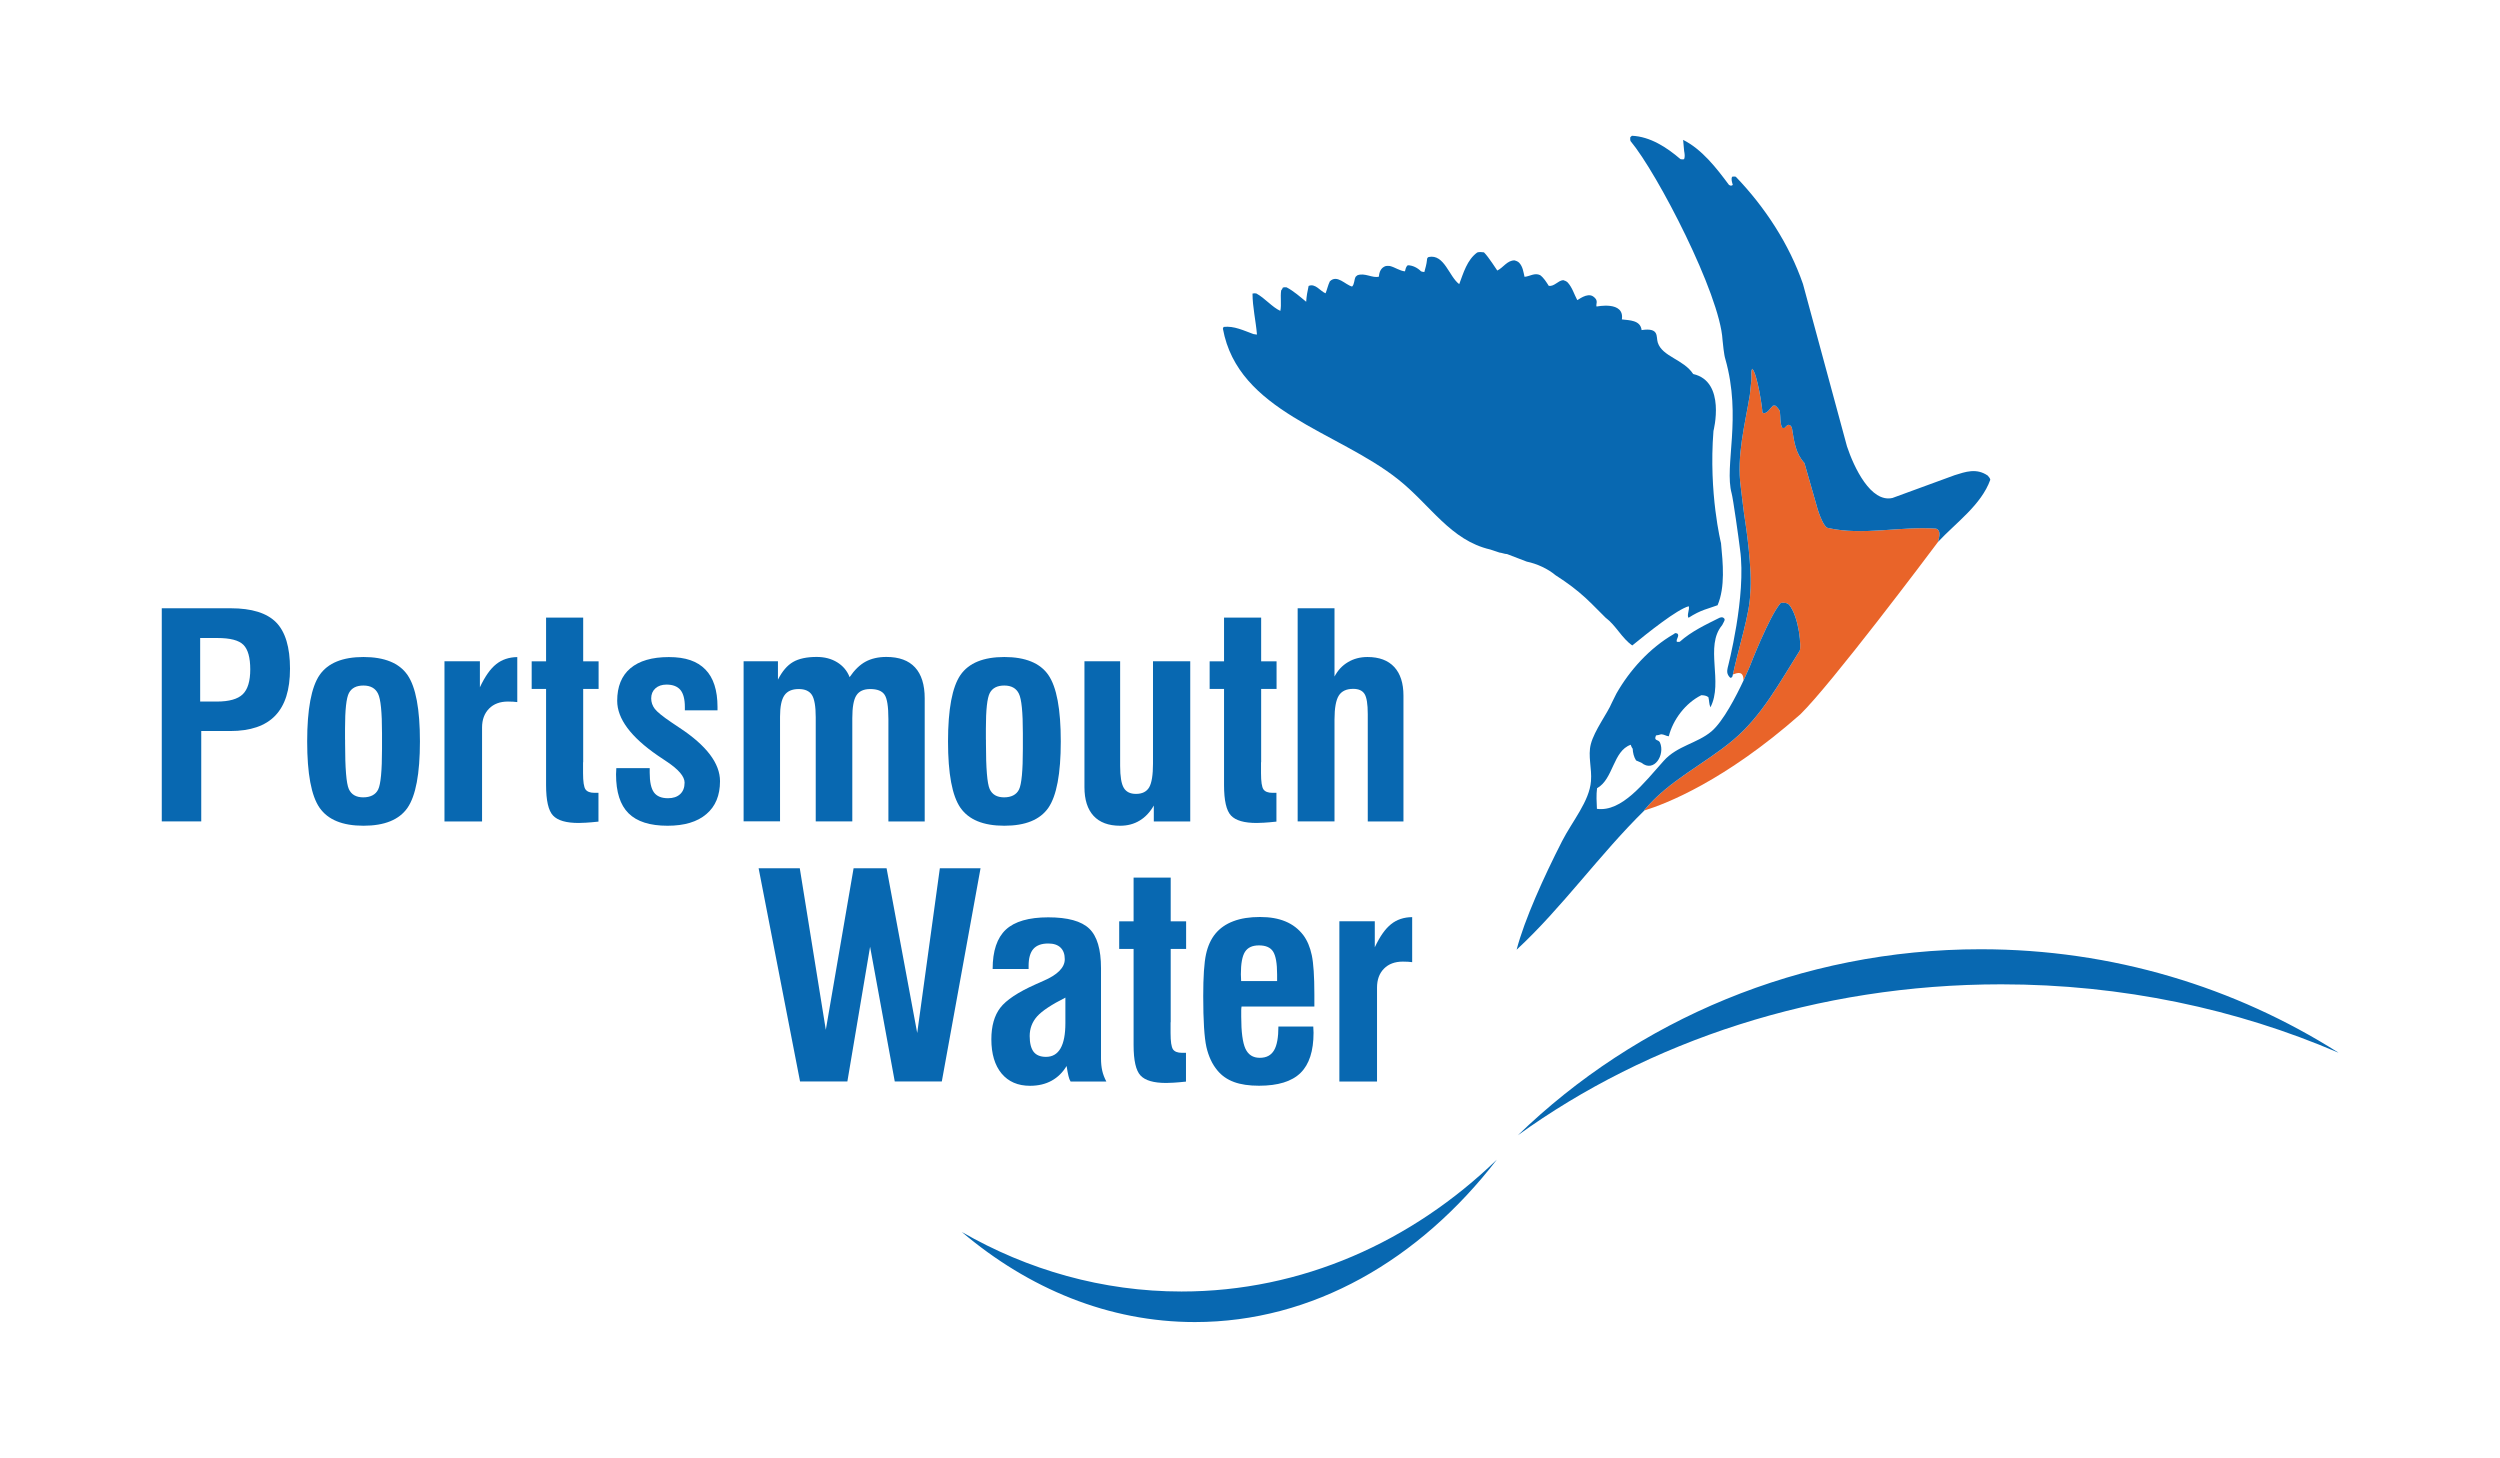 <?xml version="1.0" encoding="UTF-8"?>
<svg id="Layer_1" data-name="Layer 1" xmlns="http://www.w3.org/2000/svg" viewBox="0 0 369.82 215.64">
  <defs>
    <style>
      .cls-1 {
        fill: #e96429;
      }

      .cls-2 {
        fill: #0868b1;
      }
    </style>
  </defs>
  <path class="cls-2" d="m29.6,103.78h2.46c1.83,0,3.11-.36,3.85-1.08.74-.72,1.11-1.94,1.11-3.68s-.34-2.96-1.01-3.63c-.68-.68-1.96-1.01-3.86-1.01h-2.54v9.4Zm-5.67,17.74v-31.54h10.2c3.11,0,5.35.7,6.72,2.09,1.36,1.39,2.05,3.67,2.05,6.84s-.73,5.43-2.18,6.95c-1.45,1.52-3.68,2.28-6.67,2.28h-4.28v13.37h-5.84Z"/>
  <path class="cls-2" d="m51.05,109.43v.55c0,3.67.18,5.92.55,6.74.37.82,1.08,1.23,2.13,1.23s1.83-.38,2.21-1.16c.38-.77.57-2.78.57-6.01v-2.32c0-3.1-.19-5.05-.59-5.85-.39-.8-1.11-1.2-2.16-1.2s-1.75.37-2.14,1.1c-.39.73-.58,2.49-.58,5.27v1.64Zm-5.61.25c0-4.78.62-8.05,1.84-9.83,1.23-1.77,3.39-2.66,6.49-2.66s5.29.89,6.51,2.66c1.23,1.78,1.84,5.05,1.84,9.83s-.62,8.05-1.84,9.82c-1.23,1.77-3.4,2.65-6.51,2.65s-5.26-.89-6.49-2.65c-1.23-1.77-1.84-5.04-1.84-9.82h0Z"/>
  <path class="cls-2" d="m65.75,121.52v-23.7h5.24v3.85c.75-1.6,1.55-2.74,2.41-3.42.85-.68,1.89-1.03,3.12-1.05v6.66c-.21-.03-.41-.05-.62-.06-.2-.01-.46-.02-.76-.02-1.18,0-2.11.35-2.79,1.04-.69.7-1.04,1.63-1.04,2.81v13.89h-5.57Z"/>
  <path class="cls-2" d="m86.25,112.75v1.6c0,1.27.12,2.08.36,2.42.24.34.68.51,1.32.51.15,0,.27,0,.36,0,.09,0,.17,0,.24,0v4.26c-.79.08-1.41.14-1.85.16-.44.03-.8.04-1.07.04-1.84,0-3.11-.36-3.8-1.1-.69-.73-1.03-2.23-1.03-4.52v-14.21h-2.13v-4.08h2.13v-6.47h5.49v6.47h2.28v4.08h-2.28v10.86Z"/>
  <path class="cls-2" d="m91.17,113.63h4.94v.68c0,1.37.21,2.33.63,2.91.42.57,1.11.86,2.08.86.76,0,1.36-.2,1.8-.61.44-.41.65-.98.65-1.7,0-.9-.88-1.94-2.64-3.11-.45-.3-.8-.53-1.04-.7-.06-.04-.14-.1-.27-.18-4.01-2.76-6.02-5.46-6.02-8.11,0-2.1.65-3.71,1.95-4.81,1.3-1.1,3.2-1.66,5.69-1.66s4.2.61,5.4,1.83c1.2,1.22,1.8,3.08,1.8,5.56v.49h-4.83v-.49c0-1.15-.22-1.99-.65-2.52-.44-.53-1.13-.8-2.07-.8-.68,0-1.23.19-1.64.56-.41.37-.62.87-.62,1.48,0,.57.18,1.09.54,1.56.36.46,1.17,1.12,2.43,1.97.28.19.7.47,1.25.84,3.97,2.62,5.96,5.25,5.96,7.88,0,2.1-.67,3.73-2.02,4.87-1.34,1.15-3.26,1.72-5.74,1.72-2.61,0-4.53-.61-5.77-1.84-1.24-1.23-1.85-3.15-1.85-5.76,0-.09,0-.25.02-.45.01-.21.02-.36.02-.47h0Z"/>
  <path class="cls-2" d="m110,121.52v-23.7h5.08v2.72c.63-1.24,1.37-2.11,2.23-2.61.86-.5,2.03-.75,3.5-.75,1.16,0,2.17.26,3.03.79s1.48,1.26,1.84,2.2c.73-1.07,1.51-1.83,2.36-2.29.85-.46,1.88-.7,3.09-.7,1.87,0,3.28.52,4.23,1.55.95,1.03,1.43,2.56,1.43,4.58v18.21h-5.37v-15.14c0-1.87-.19-3.08-.58-3.63-.38-.55-1.08-.82-2.11-.82-.96,0-1.64.31-2.04.93-.41.62-.61,1.75-.61,3.39v15.26h-5.41v-15.4c0-1.61-.19-2.71-.56-3.3-.38-.59-1.03-.88-1.96-.88-.98,0-1.69.31-2.12.94-.43.63-.64,1.68-.64,3.15v15.48h-5.41Z"/>
  <path class="cls-2" d="m145.85,109.43v.55c0,3.67.18,5.92.55,6.74.37.82,1.08,1.23,2.13,1.23s1.83-.38,2.21-1.16c.38-.77.57-2.78.57-6.01v-2.32c0-3.1-.19-5.05-.59-5.85-.39-.8-1.11-1.2-2.16-1.2s-1.75.37-2.14,1.1c-.39.73-.58,2.49-.58,5.27v1.64Zm-5.61.25c0-4.78.62-8.05,1.84-9.83,1.23-1.77,3.39-2.66,6.49-2.66s5.29.89,6.51,2.66c1.23,1.78,1.84,5.05,1.84,9.83s-.62,8.05-1.84,9.82c-1.23,1.77-3.4,2.65-6.51,2.65s-5.26-.89-6.49-2.65c-1.23-1.77-1.84-5.04-1.84-9.82h0Z"/>
  <path class="cls-2" d="m176.07,97.82v23.7h-5.39v-2.36c-.56.98-1.26,1.73-2.1,2.23-.84.51-1.8.76-2.88.76-1.72,0-3.03-.49-3.93-1.46-.9-.98-1.35-2.39-1.35-4.25v-18.62h5.28v15.48c0,1.57.18,2.65.54,3.25.35.59.95.89,1.8.89.93,0,1.58-.33,1.96-.98.37-.65.56-1.82.56-3.5v-15.14h5.51Z"/>
  <path class="cls-2" d="m186.54,112.75v1.6c0,1.27.12,2.08.36,2.42.24.34.68.51,1.32.51.15,0,.27,0,.36,0,.09,0,.17,0,.24,0v4.26c-.79.08-1.41.14-1.85.16-.44.03-.8.04-1.07.04-1.84,0-3.11-.36-3.8-1.1-.69-.73-1.03-2.23-1.03-4.52v-14.21h-2.13v-4.08h2.13v-6.47h5.49v6.47h2.28v4.08h-2.28v10.86Z"/>
  <path class="cls-2" d="m191.96,121.52v-31.54h5.45v10.1c.48-.91,1.14-1.63,1.99-2.13.85-.51,1.81-.76,2.89-.76,1.72,0,3.04.49,3.95,1.47.91.98,1.37,2.4,1.37,4.24v18.62h-5.28v-15.89c0-1.49-.16-2.48-.48-2.98-.32-.5-.88-.75-1.67-.75-1,0-1.71.33-2.13.99-.42.66-.64,1.84-.64,3.53v15.09h-5.45Z"/>
  <polygon class="cls-2" points="118.35 159.98 112.22 128.44 118.31 128.44 122.16 152.34 126.27 128.44 131.15 128.44 135.68 152.81 139.03 128.44 145.05 128.44 139.32 159.98 132.36 159.98 128.71 140.05 125.35 159.98 118.35 159.98"/>
  <path class="cls-2" d="m157.61,147.57c-2.06,1.04-3.46,1.97-4.19,2.78-.73.82-1.1,1.79-1.1,2.91,0,1.05.2,1.83.58,2.33.39.5,1,.75,1.83.75.96,0,1.67-.42,2.15-1.25.48-.83.72-2.08.72-3.75v-3.77Zm.76,12.41c-.12-.18-.23-.44-.31-.8-.09-.36-.18-.85-.28-1.49-.57.95-1.31,1.68-2.22,2.18-.91.5-1.97.75-3.19.75-1.8,0-3.2-.61-4.21-1.82-1-1.21-1.51-2.9-1.51-5.06,0-1.95.44-3.51,1.32-4.66.88-1.15,2.63-2.31,5.23-3.47.26-.12.63-.29,1.1-.49,2.14-.91,3.21-1.99,3.21-3.22,0-.75-.21-1.33-.63-1.73-.41-.4-1.02-.6-1.81-.6-1,0-1.73.27-2.2.8-.47.53-.71,1.37-.71,2.5v.47h-5.32c0-2.66.65-4.6,1.95-5.82,1.3-1.21,3.4-1.82,6.28-1.82s4.9.56,6.06,1.67,1.74,3.06,1.74,5.85v13.37c0,.65.06,1.25.18,1.79.12.54.33,1.08.61,1.61h-5.33Z"/>
  <path class="cls-2" d="m173.16,151.21v1.6c0,1.27.12,2.07.36,2.42.24.34.68.51,1.32.51.15,0,.27,0,.36,0,.09,0,.17,0,.24,0v4.26c-.79.08-1.41.14-1.85.16-.44.03-.8.04-1.07.04-1.84,0-3.11-.36-3.8-1.1-.69-.73-1.03-2.23-1.03-4.52v-14.21h-2.13v-4.08h2.13v-6.47h5.49v6.47h2.28v4.08h-2.28v10.86Z"/>
  <path class="cls-2" d="m183.6,145.13h5.32v-1c0-1.63-.2-2.74-.59-3.36-.39-.62-1.09-.92-2.09-.92s-1.66.32-2.07.95c-.41.64-.61,1.74-.61,3.33.03.45.04.79.04,1h0Zm5.51,6.72h5.16c0,.11,0,.27.02.47.01.21.02.36.02.45,0,2.7-.64,4.69-1.93,5.95-1.29,1.26-3.33,1.89-6.13,1.89-1.47,0-2.71-.18-3.71-.55-1-.37-1.82-.94-2.46-1.72-.76-.91-1.3-2.07-1.62-3.46-.31-1.39-.47-3.9-.47-7.52,0-2.88.14-4.94.41-6.19.27-1.24.74-2.26,1.39-3.05.68-.82,1.57-1.44,2.67-1.85,1.1-.42,2.41-.62,3.92-.62s2.72.22,3.78.66c1.06.44,1.94,1.12,2.63,2.02.59.79,1.01,1.79,1.26,2.98.25,1.19.38,3.12.38,5.78v1.8h-10.77c-.03.18-.05.37-.05.56,0,.2,0,.51,0,.95,0,2.25.21,3.83.62,4.73.42.9,1.12,1.35,2.12,1.35s1.67-.37,2.11-1.1c.44-.73.65-1.92.65-3.55h0Z"/>
  <path class="cls-2" d="m198.13,159.98v-23.7h5.24v3.85c.75-1.6,1.55-2.74,2.41-3.42.85-.68,1.89-1.03,3.12-1.04v6.66c-.21-.03-.41-.05-.62-.06-.2-.01-.46-.02-.76-.02-1.18,0-2.11.35-2.79,1.04-.69.7-1.03,1.63-1.03,2.81v13.89h-5.57Z"/>
  <path class="cls-1" d="m286.69,80.16h0c-1.53,2.05-15.81,21.05-20.37,25.51-11.2,9.87-19.87,13.24-23.07,14.22.02-.04.02-.07.03-.1,3.57-4.32,8.83-6.75,13.04-10.27,4.3-3.6,6.85-8.43,9.89-13.24.29-.35-.03-4.97-1.57-6.85-.16-.13-.31-.19-.45-.23-.26-.05-.56-.06-.78.01-1.68,1.92-4.56,9.36-4.56,9.36,0,0-.36.86-.93,2.09-.02-1.45-.86-1.15-1.58-.89.86-4,2.53-9.12,2.56-11.96.37-3.52-.72-10.56-.72-10.56-.2-1.14-.67-5.16-.67-5.16-.64-4.69.61-9.23,1.34-13.69l.23-2.25c.06-.52-.13-1.13.12-1.6.75.68,1.52,5.85,1.51,6.48.11.06.19.08.27.11.59-.17.65-.49,1.29-1.13.13-.02.25-.01.37,0,.16.13.65.63.66.9.1.79-.01,1.64.33,2.37.12.04.24.03.36.02.17-.19.36-.41.58-.46.11.01.2.06.28.11.22.23.15.21.24.43.32,1.96.51,3.67,1.84,5.12l1.8,6.28c.29,1.16,1.07,3.2,1.64,3.31,5.19,1.19,10.71-.27,16.04.11.9.34.29,1.71.28,1.96Z"/>
  <path class="cls-2" d="m294.42,70.97c-1.34,3.73-5.06,6.33-7.73,9.19.01-.25.62-1.62-.28-1.96-5.33-.38-10.85,1.08-16.04-.11-.57-.11-1.35-2.15-1.64-3.31l-1.8-6.28c-1.33-1.45-1.52-3.16-1.84-5.12-.09-.22-.02-.2-.24-.43-.08-.05-.17-.1-.28-.11-.22.05-.41.27-.58.46-.12.01-.24.02-.36-.02-.34-.73-.23-1.58-.33-2.37-.01-.27-.5-.77-.66-.9-.12-.01-.24-.02-.37,0-.64.64-.7.96-1.29,1.13-.08-.03-.16-.05-.27-.11.01-.63-.76-5.8-1.51-6.48-.25.47-.06,1.08-.12,1.6l-.23,2.25c-.73,4.46-1.98,9-1.34,13.69,0,0,.47,4.02.67,5.16,0,0,1.09,7.04.72,10.56-.03,2.84-1.7,7.96-2.56,11.96-.01.03-.01.06-.02.09-.03.21-.1.43-.38.39-.57-.56-.45-1.04-.36-1.51,0,0,2.79-10.6,1.82-17.45-.19-1.63-1.04-7.61-1.24-8.3-1.12-4.09,1.53-11.23-.94-19.9-.18-.51-.38-2.4-.41-2.81-.37-6.73-9.62-24.64-13.62-29.43-.04-.17-.06-.36-.02-.56.09-.07.17-.13.24-.21,2.71.12,5.17,1.73,7.18,3.46.16.03.35.06.54,0,.15-.38.07-.83,0-1.21l-.15-1.64c2.79,1.39,4.95,4.19,6.79,6.67.11.06.19.09.27.11.11-.01.2-.06.29-.11-.1-.39-.29-.83-.1-1.22.19-.05.38-.04.54,0,4.33,4.51,7.9,9.97,9.94,15.87l6.51,24.02c1.04,3.12,3.52,8.37,6.73,7.63l9.2-3.37c1.6-.5,3.22-1.09,4.89.06.17.19.35.4.38.62Z"/>
  <path class="cls-2" d="m266.21,96.28c-3.04,4.81-5.59,9.64-9.89,13.24-4.21,3.52-9.47,5.95-13.04,10.27-.01.03-.01.06-.03.1h0c-6.61,6.48-12.24,14.46-18.9,20.6,1.15-4.42,4.02-10.76,6.72-16.05,1.55-3.02,4.04-5.89,4.28-8.88.16-1.9-.48-3.72-.02-5.49.53-2.03,2.48-4.59,3.1-6.1l.67-1.35c1.97-3.48,4.94-6.76,8.48-8.81.08-.06.16-.13.26-.16.13.02.26.04.34.11.26.38-.27.77-.13,1.18.14.02.27.02.43,0,1.73-1.55,3.84-2.53,5.88-3.55.29-.1.43-.1.57-.01.4.25.1.52-.17,1.09-2.64,3.15.21,8.41-1.74,12.16-.21-.48-.17-1.01-.3-1.5-.3-.24-.68-.28-1.05-.29-2.36,1.18-4.18,3.61-4.81,6.08-.4-.04-.72-.3-1.13-.3-.27.08-.49.15-.76.17-.38.89.35.52.59,1.06.78,1.78-.86,4.52-2.75,2.98l-.79-.34c-.33-.52-.47-1.13-.5-1.74-.14-.16-.22-.38-.29-.58-2.64.93-2.55,5.08-4.98,6.43-.13.99-.07,2.04-.02,3.05,3.69.5,6.97-3.85,9.88-7.1,2.01-2.25,4.94-2.56,7.08-4.37,1.72-1.47,3.63-5.17,4.73-7.52.57-1.23.93-2.09.93-2.09,0,0,2.88-7.44,4.56-9.36.22-.07.52-.06.78-.01.14.04.29.1.45.23,1.54,1.88,1.86,6.5,1.57,6.85Z"/>
  <path class="cls-2" d="m254.59,80.39c.28,2.93.63,6.44-.51,9.14-1.36.52-2.44.65-4.3,1.86-.29-.37.21-1.29.03-1.71-1.73.47-5.95,3.84-8.35,5.8-1.54-1.06-2.42-2.97-3.93-4.09l-2.02-2.02c-1.24-1.25-2.61-2.38-4.04-3.37l-1.35-.9c-1.15-.97-2.77-1.71-4.27-2.02l-2.92-1.12c-.37,0-.75-.19-1.12-.22l-1.35-.45c-5.9-1.36-8.84-6.57-13.64-10.38-9.01-7.15-23.68-10.01-25.92-22.29.02-.08.05-.16.11-.26,1.55-.18,2.99.55,4.41,1.06.24.01.44.1.52.06-.17-2.02-.65-4.02-.66-6.05.16-.04.35-.06.56-.02,1.28.69,2.33,2.02,3.56,2.58.19-.98-.03-2.03.12-3.03.1-.13.2-.25.25-.42.16-.05.35-.07.56-.03,1.05.55,2.01,1.41,2.89,2.13.05-.81.18-1.55.36-2.34,1-.43,1.72.78,2.51,1.09.23-.56.35-1.2.63-1.77,1.08-1.06,2.26.5,3.29.77.37-.36.28-.99.53-1.45.08-.07.16-.14.24-.21,1.09-.44,2.28.47,3.2.19.04-.69.31-1.35,1.03-1.57.19-.02.39-.03.6,0,.74.18,1.47.73,2.22.79.1-.34.12-.65.41-.9.72,0,1.47.38,1.97.9.15.06.34.09.49.1.15-.55.33-1.16.39-1.78,0-.25.08-.36.24-.44,2.33-.49,3.03,2.92,4.53,4.01.62-1.63,1.15-3.58,2.66-4.68.27-.1.69-.07,1-.02.7.69,1.88,2.59,1.97,2.69.89-.42,1.47-1.53,2.57-1.5.18.05.47.15.66.34.55.58.63,1.35.8,2.09.78-.06,1.48-.64,2.31-.25.57.43.91,1.02,1.28,1.59.85.1,1.33-.77,2.13-.85.18.05.47.15.66.34.68.74.95,1.73,1.42,2.61.1.03,1.44-1.15,2.35-.54.9.62.34,1.14.51,1.5,0,0,4.16-.88,3.74,1.9,1.1.14,2.75.09,2.92,1.58,2.67-.4,2.11.97,2.39,1.84.66,2.1,3.84,2.49,5.24,4.66,4.9,1.11,3,8.42,3,8.42-.73,9.23,1.12,16.61,1.12,16.61h0Z"/>
  <path class="cls-2" d="m345.9,155.7c-15.22-9.65-33.38-15.28-52.9-15.28-26.72,0-50.92,10.52-68.47,27.52,19.26-13.91,44.22-22.33,71.51-22.33,17.94,0,34.87,3.66,49.85,10.1h0Z"/>
  <path class="cls-2" d="m142.26,182.23c9.93,8.42,21.77,13.34,34.5,13.34,17.43,0,33.21-9.18,44.66-24.02-12.57,12.15-28.84,19.5-46.64,19.5-11.7,0-22.75-3.19-32.51-8.81h0Z"/>
</svg>